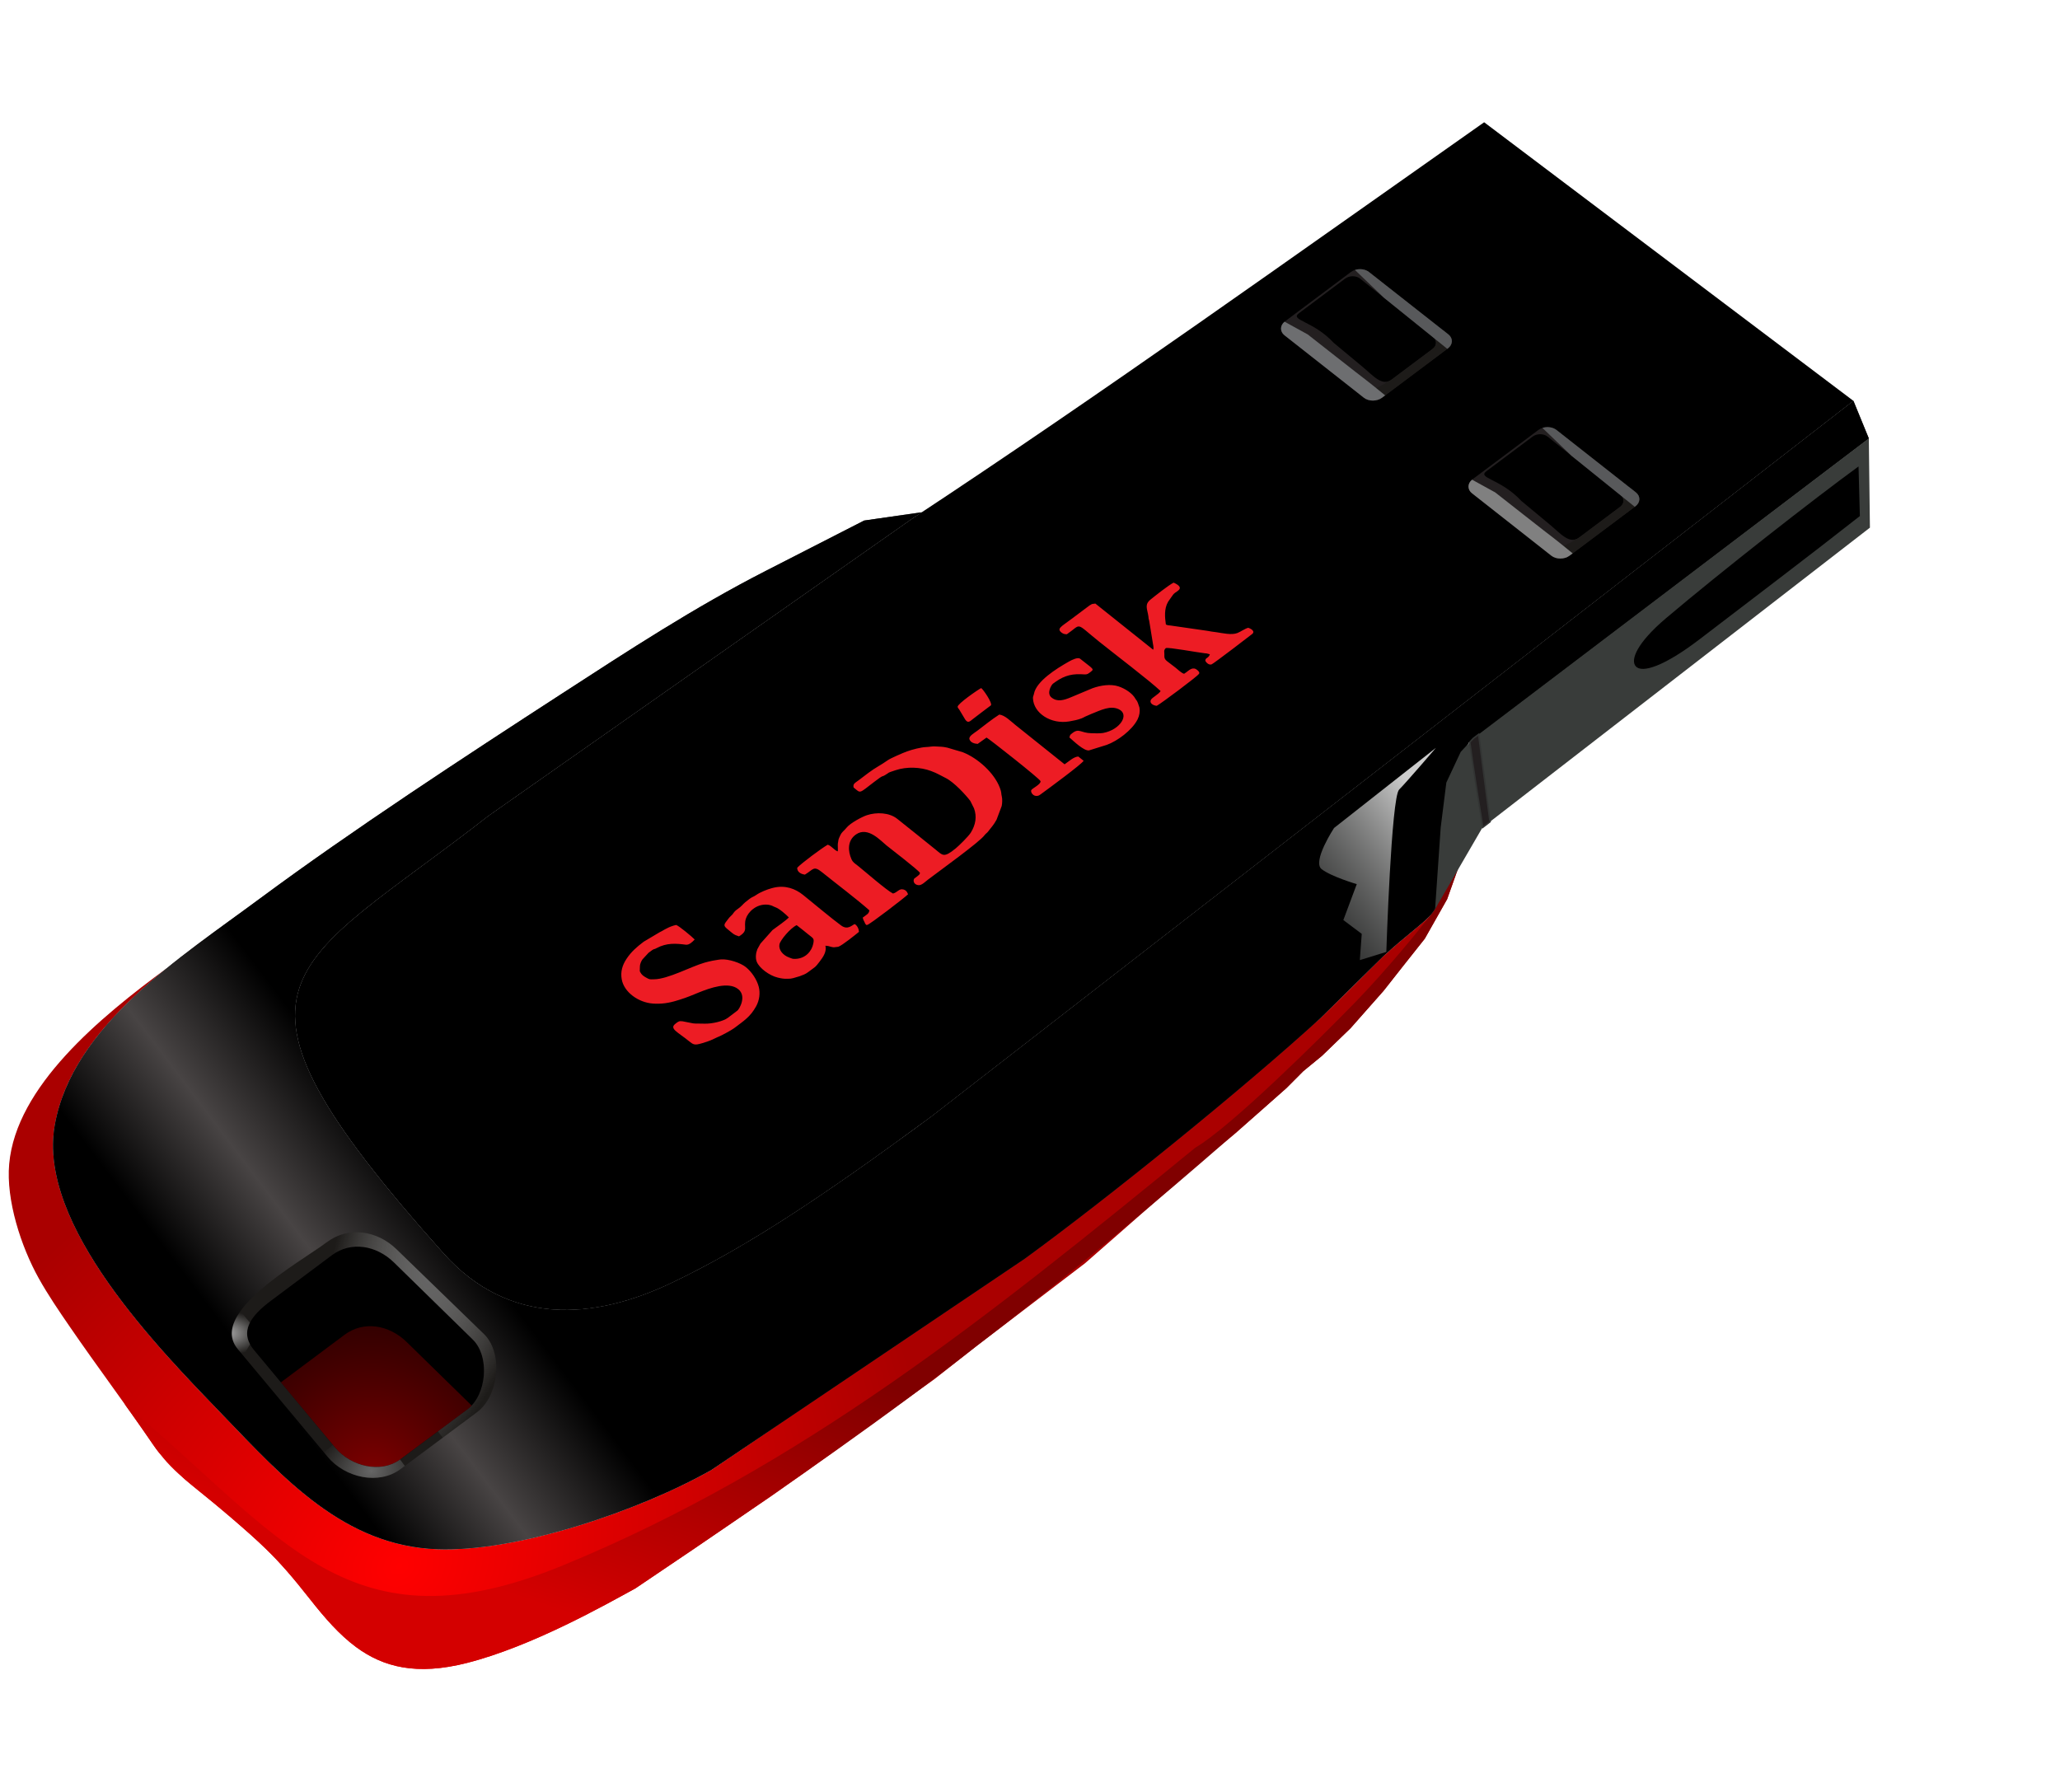 <?xml version="1.0" encoding="UTF-8" standalone="no"?>
<svg
   xmlns:dc="http://purl.org/dc/elements/1.1/"
   xmlns:cc="http://creativecommons.org/ns#"
   xmlns:rdf="http://www.w3.org/1999/02/22-rdf-syntax-ns#"
   xmlns:svg="http://www.w3.org/2000/svg"
   xmlns="http://www.w3.org/2000/svg"
   xmlns:xlink="http://www.w3.org/1999/xlink"
   xmlns:sodipodi="http://sodipodi.sourceforge.net/DTD/sodipodi-0.dtd"
   xmlns:inkscape="http://www.inkscape.org/namespaces/inkscape"
   version="1.1"
   width="77mm"
   height="67mm"
   id="svg4136"
   inkscape:version="0.92.5 (2060ec1f9f, 2020-04-08)"
   sodipodi:docname="pendrive_inkscape.svg">
  <sodipodi:namedview
     pagecolor="#ffffff"
     bordercolor="#666666"
     borderopacity="1"
     objecttolerance="10"
     gridtolerance="10"
     guidetolerance="10"
     inkscape:pageopacity="0"
     inkscape:pageshadow="2"
     inkscape:window-width="1248"
     inkscape:window-height="936"
     id="namedview4458"
     showgrid="false"
     inkscape:zoom="0.6322641"
     inkscape:cx="27.670754"
     inkscape:cy="436.84313"
     inkscape:window-x="0"
     inkscape:window-y="32"
     inkscape:window-maximized="1"
     inkscape:current-layer="svg4136"
     units="mm" />
  <defs
     id="defs4138">
    <linearGradient
       id="linearGradient4428">
      <stop
         style="stop-color:#ffffff;stop-opacity:1"
         offset="0%"
         stop-color="#6a6c6b"
         stop-opacity="1"
         id="stop4430" />
      <stop
         id="stop4438"
         stop-opacity="1"
         stop-color="#6a6c6b"
         offset="0.226"
         style="stop-color:#ffffff;stop-opacity:1" />
      <stop
         style="stop-color:#f2f2f2;stop-opacity:1"
         offset="0.651"
         stop-color="#6a6c6b"
         stop-opacity="1"
         id="stop4440" />
      <stop
         style="stop-color:#b3b3b3;stop-opacity:1"
         offset="83887360%"
         stop-color="#ffffff"
         stop-opacity="1"
         id="stop4436" />
    </linearGradient>
    <linearGradient
       id="linearGradient4416">
      <stop
         id="stop4418"
         stop-opacity="1"
         stop-color="#6a6c6b"
         offset="0%"
         style="stop-color:#000000;stop-opacity:1" />
      <stop
         id="stop4420"
         stop-opacity="1"
         stop-color="#ffffff"
         offset="0.065"
         style="stop-color:#484444;stop-opacity:1" />
      <stop
         id="stop4422"
         stop-opacity="1"
         stop-color="#d6d6d6"
         offset="0.137"
         style="stop-color:#000000;stop-opacity:1" />
      <stop
         id="stop4424"
         stop-opacity="1"
         stop-color="#ffffff"
         offset="83887360%"
         style="stop-color:#000000;stop-opacity:1" />
    </linearGradient>
    <linearGradient
       id="linearGradient4560">
      <stop
         id="stop4562"
         stop-opacity="1"
         stop-color="#000000"
         offset="3435993547%"
         style="stop-color:#000000;stop-opacity:1" />
      <stop
         style="stop-color:#000000;stop-opacity:1;"
         offset="0.085"
         stop-color="#000000"
         stop-opacity="1"
         id="stop4396" />
      <stop
         style="stop-color:#000000;stop-opacity:1;"
         offset="0.091"
         stop-color="#000000"
         stop-opacity="1"
         id="stop4580" />
      <stop
         style="stop-color:#000000;stop-opacity:1;"
         offset="0.091"
         stop-color="#000000"
         stop-opacity="1"
         id="stop4578" />
      <stop
         id="stop4412"
         stop-opacity="1"
         stop-color="#000000"
         offset="0.095"
         style="stop-color:#000000;stop-opacity:1;" />
      <stop
         id="stop4398"
         stop-opacity="1"
         stop-color="#000000"
         offset="0.107"
         style="stop-color:#000000;stop-opacity:1;" />
      <stop
         style="stop-color:#000000;stop-opacity:1;"
         offset="0.111"
         stop-color="#000000"
         stop-opacity="1"
         id="stop4410" />
      <stop
         id="stop4564"
         stop-opacity="1"
         stop-color="#000000"
         offset="12%" />
      <stop
         offset="0.131"
         stop-color="#000000"
         stop-opacity="1"
         id="stop4402"
         style="stop-color:#000000;stop-opacity:1;" />
      <stop
         style="stop-color:#000000;stop-opacity:1;"
         id="stop4408"
         stop-opacity="1"
         stop-color="#000000"
         offset="0.227" />
      <stop
         id="stop4566"
         stop-opacity="1"
         stop-color="#d6d6d6"
         offset="1581675980%" />
      <stop
         id="stop4568"
         stop-opacity="1"
         stop-color="#000000"
         offset="83886848%" />
      <stop
         id="stop4570"
         stop-opacity="1"
         stop-color="#ffffff"
         offset="3666561630%" />
      <stop
         id="stop4572"
         stop-opacity="1"
         stop-color="#000000"
         offset="5%" />
      <stop
         id="stop4574"
         stop-opacity="1"
         stop-color="#000000"
         offset="0%" />
      <stop
         id="stop4576"
         stop-opacity="1"
         stop-color="#ffffff"
         offset="553648128%"
         style="stop-color:#000000;stop-opacity:1" />
    </linearGradient>
    <linearGradient
       id="linearGradient4552"
       inkscape:collect="always">
      <stop
         id="stop4554"
         offset="0"
         style="stop-color:#ff0000;stop-opacity:1" />
      <stop
         id="stop4556"
         offset="1"
         style="stop-color:#aa0000;stop-opacity:1" />
    </linearGradient>
    <linearGradient
       inkscape:collect="always"
       id="linearGradient4540">
      <stop
         style="stop-color:#d40000;stop-opacity:1;"
         offset="0"
         id="stop4542" />
      <stop
         style="stop-color:#800000;stop-opacity:1"
         offset="1"
         id="stop4544" />
    </linearGradient>
    <linearGradient
       inkscape:collect="always"
       id="linearGradient4502">
      <stop
         style="stop-color:#cccccc;stop-opacity:1"
         offset="0"
         id="stop4504" />
      <stop
         style="stop-color:#393c3a;stop-opacity:0;"
         offset="1"
         id="stop4506" />
    </linearGradient>
    <linearGradient
       inkscape:collect="always"
       id="linearGradient4486">
      <stop
         style="stop-color:#800000;stop-opacity:1"
         offset="0"
         id="stop4488" />
      <stop
         style="stop-color:#550000;stop-opacity:0;"
         offset="1"
         id="stop4490" />
    </linearGradient>
    <linearGradient
       inkscape:collect="always"
       id="linearGradient4478">
      <stop
         style="stop-color:#666666;stop-opacity:1;"
         offset="0"
         id="stop4480" />
      <stop
         style="stop-color:#666666;stop-opacity:0;"
         offset="1"
         id="stop4482" />
    </linearGradient>
    <linearGradient
       inkscape:collect="always"
       id="linearGradient4470">
      <stop
         style="stop-color:#666666;stop-opacity:1"
         offset="0"
         id="stop4472" />
      <stop
         style="stop-color:#b3b3b3;stop-opacity:0;"
         offset="1"
         id="stop4474" />
    </linearGradient>
    <linearGradient
       inkscape:collect="always"
       id="linearGradient4462">
      <stop
         style="stop-color:#b3b3b3;stop-opacity:1;"
         offset="0"
         id="stop4464" />
      <stop
         style="stop-color:#b3b3b3;stop-opacity:0;"
         offset="1"
         id="stop4466" />
    </linearGradient>
    <linearGradient
       id="grad1">
      <stop
         offset="3435993547%"
         stop-color="#ffcb04"
         stop-opacity="1"
         id="stop4141" />
      <stop
         offset="12%"
         stop-color="#000000"
         stop-opacity="1"
         id="stop4143" />
      <stop
         offset="0%"
         stop-color="#d6d6d6"
         stop-opacity="1"
         id="stop4145" />
    </linearGradient>
    <linearGradient
       xlink:href="#linearGradient4416"
       id="grad2"
       x1="147.864"
       y1="467.326"
       x2="318.972"
       y2="459.578"
       gradientTransform="scale(1.225,0.816)"
       gradientUnits="userSpaceOnUse" />
    <radialGradient
       inkscape:collect="always"
       xlink:href="#linearGradient4462"
       id="radialGradient4468"
       cx="166.967"
       cy="440.017"
       fx="166.967"
       fy="440.017"
       r="1.289"
       gradientTransform="matrix(4.485,0.145,-0.079,2.452,-548.381,-911.468)"
       gradientUnits="userSpaceOnUse" />
    <radialGradient
       inkscape:collect="always"
       xlink:href="#linearGradient4470"
       id="radialGradient4476"
       cx="187.226"
       cy="425.511"
       fx="187.226"
       fy="425.511"
       r="13.468"
       gradientTransform="matrix(-0.817,2.63,-1.029,-0.32,787.608,-178.08)"
       gradientUnits="userSpaceOnUse" />
    <radialGradient
       inkscape:collect="always"
       xlink:href="#linearGradient4478"
       id="radialGradient4484"
       cx="185.212"
       cy="466.752"
       fx="185.212"
       fy="466.752"
       r="5.712"
       gradientTransform="matrix(-0.172,-1.102,1.391,-0.217,-430.856,516.562)"
       gradientUnits="userSpaceOnUse" />
    <radialGradient
       inkscape:collect="always"
       xlink:href="#linearGradient4486"
       id="radialGradient4492"
       cx="187.688"
       cy="454.478"
       fx="187.688"
       fy="454.478"
       r="13.475"
       gradientTransform="matrix(2.901,-0.976,0.998,2.967,-811.182,-952.863)"
       gradientUnits="userSpaceOnUse" />
    <linearGradient
       inkscape:collect="always"
       xlink:href="#linearGradient4502"
       id="linearGradient4508"
       x1="337.831"
       y1="368.407"
       x2="308"
       y2="391.525"
       gradientUnits="userSpaceOnUse"
       gradientTransform="translate(0.176,-248.238)" />
    <filter
       inkscape:label="Film Grain"
       inkscape:menu="Image Effects"
       inkscape:menu-tooltip="Adds a small scale graininess"
       style="color-interpolation-filters:sRGB"
       id="filter4516">
      <feTurbulence
         type="fractalNoise"
         numOctaves="3"
         baseFrequency="1"
         seed="0"
         result="result0"
         id="feTurbulence4518" />
      <feColorMatrix
         result="result4"
         values="0"
         type="saturate"
         id="feColorMatrix4520" />
      <feComposite
         in="SourceGraphic"
         in2="result4"
         operator="arithmetic"
         k1="1.25"
         k2="0.5"
         k3="0.5"
         result="result2"
         id="feComposite4522"
         k4="0" />
      <feBlend
         result="result5"
         mode="normal"
         in="result2"
         in2="SourceGraphic"
         id="feBlend4524" />
      <feComposite
         in="result5"
         in2="SourceGraphic"
         operator="in"
         result="result3"
         id="feComposite4526" />
    </filter>
    <linearGradient
       inkscape:collect="always"
       xlink:href="#linearGradient4540"
       id="linearGradient4546"
       x1="191.265"
       y1="471.878"
       x2="205.632"
       y2="429.226"
       gradientUnits="userSpaceOnUse"
       gradientTransform="translate(0.176,-248.238)" />
    <radialGradient
       inkscape:collect="always"
       xlink:href="#linearGradient4552"
       id="radialGradient4550"
       cx="191.79"
       cy="506.87"
       fx="191.79"
       fy="506.87"
       r="102.465"
       gradientTransform="matrix(0.626,-0.441,0.37,0.526,-117.14,42.586)"
       gradientUnits="userSpaceOnUse" />
    <linearGradient
       inkscape:collect="always"
       xlink:href="#linearGradient4416"
       id="linearGradient4414"
       x1="171.045"
       y1="446.398"
       x2="372.213"
       y2="294.3"
       gradientUnits="userSpaceOnUse"
       gradientTransform="translate(0.176,-248.238)" />
  </defs>
  <defs
     id="defs4150">
    <linearGradient
       id="grad3">
      <stop
         offset="3435993547%"
         stop-color="#ed1c24"
         stop-opacity="1"
         id="stop4153" />
      <stop
         offset="12%"
         stop-color="#000000"
         stop-opacity="1"
         id="stop4155" />
      <stop
         offset="0%"
         stop-color="#d6d6d6"
         stop-opacity="1"
         id="stop4157" />
      <stop
         offset="83886848%"
         stop-color="#ffffff"
         stop-opacity="1"
         id="stop4159" />
    </linearGradient>
    <linearGradient
       xlink:href="#grad3"
       id="grad4"
       x1="100.619"
       y1="502.059"
       x2="100.619"
       y2="654.636"
       gradientTransform="scale(1.343,0.745)"
       gradientUnits="userSpaceOnUse" />
  </defs>
  <defs
     id="defs4166">
    <linearGradient
       id="grad5">
      <stop
         offset="0%"
         stop-color="#e7474f"
         stop-opacity="1"
         id="stop4169" />
      <stop
         offset="12%"
         stop-color="#ffffff"
         stop-opacity="1"
         id="stop4171" />
      <stop
         offset="0%"
         stop-color="#d6d6d6"
         stop-opacity="1"
         id="stop4173" />
      <stop
         offset="83887360%"
         stop-color="#ffffff"
         stop-opacity="1"
         id="stop4175" />
      <stop
         offset="0%"
         stop-color="#ffffff"
         stop-opacity="1"
         id="stop4177" />
    </linearGradient>
    <linearGradient
       xlink:href="#grad5"
       id="grad6"
       x1="0"
       y1="0"
       x2="0"
       y2="1"
       gradientTransform="rotate(165,0.5,0.5)"
       gradientUnits="objectBoundingBox" />
  </defs>
  <defs
     id="defs4298">
    <linearGradient
       id="grad7">
      <stop
         offset="3435993547%"
         stop-color="#ed1c24"
         stop-opacity="1"
         id="stop4301" />
      <stop
         offset="12%"
         stop-color="#000000"
         stop-opacity="1"
         id="stop4303" />
      <stop
         offset="0%"
         stop-color="#d6d6d6"
         stop-opacity="1"
         id="stop4305" />
    </linearGradient>
    <linearGradient
       xlink:href="#grad7"
       id="grad8"
       x1="0"
       y1="0"
       x2="0"
       y2="1"
       gradientUnits="objectBoundingBox" />
  </defs>
  <defs
     id="defs4314">
    <linearGradient
       id="grad9">
      <stop
         offset="3435993547%"
         stop-color="#000000"
         stop-opacity="1"
         id="stop4317" />
      <stop
         offset="12%"
         stop-color="#000000"
         stop-opacity="1"
         id="stop4319" />
      <stop
         offset="1581675980%"
         stop-color="#d6d6d6"
         stop-opacity="1"
         id="stop4321" />
      <stop
         offset="83886848%"
         stop-color="#000000"
         stop-opacity="1"
         id="stop4323" />
      <stop
         offset="3666561630%"
         stop-color="#ffffff"
         stop-opacity="1"
         id="stop4325" />
      <stop
         offset="5%"
         stop-color="#000000"
         stop-opacity="1"
         id="stop4327" />
      <stop
         offset="0%"
         stop-color="#000000"
         stop-opacity="1"
         id="stop4329" />
      <stop
         offset="553648128%"
         stop-color="#ffffff"
         stop-opacity="1"
         id="stop4331" />
    </linearGradient>
    <linearGradient
       xlink:href="#grad9"
       id="grad10"
       x1="112.466"
       y1="387.547"
       x2="112.466"
       y2="591.571"
       gradientTransform="scale(1.257,0.795)"
       gradientUnits="userSpaceOnUse" />
  </defs>
  <defs
     id="defs4336">
    <linearGradient
       id="grad11">
      <stop
         offset="0%"
         stop-color="#6a6c6b"
         stop-opacity="1"
         id="stop4339" />
      <stop
         offset="12%"
         stop-color="#ffffff"
         stop-opacity="1"
         id="stop4341" />
      <stop
         offset="0%"
         stop-color="#d6d6d6"
         stop-opacity="1"
         id="stop4343" />
      <stop
         offset="83887360%"
         stop-color="#ffffff"
         stop-opacity="1"
         id="stop4345" />
    </linearGradient>
    <linearGradient
       xlink:href="#grad11"
       id="grad12"
       x1="431.863"
       y1="264.942"
       x2="431.863"
       y2="287.181"
       gradientTransform="scale(0.742,1.348)"
       gradientUnits="userSpaceOnUse" />
  </defs>
  <defs
     id="defs4362">
    <linearGradient
       id="grad13">
      <stop
         offset="0%"
         stop-color="#b52025"
         stop-opacity="1"
         id="stop4365" />
      <stop
         offset="12%"
         stop-color="#ffffff"
         stop-opacity="1"
         id="stop4367" />
      <stop
         offset="0%"
         stop-color="#d6d6d6"
         stop-opacity="1"
         id="stop4369" />
    </linearGradient>
    <linearGradient
       xlink:href="#grad13"
       id="grad14"
       x1="0"
       y1="0"
       x2="0"
       y2="1"
       gradientTransform="rotate(-149,0.5,0.5)"
       gradientUnits="objectBoundingBox" />
  </defs>
  <defs
     id="defs4374">
    <linearGradient
       id="grad15">
      <stop
         offset="0%"
         stop-color="#010203"
         stop-opacity="0"
         id="stop4377" />
      <stop
         offset="12%"
         stop-color="#ffffff"
         stop-opacity="0"
         id="stop4379" />
      <stop
         offset="0%"
         stop-color="#d6d6d6"
         stop-opacity="0"
         id="stop4381" />
    </linearGradient>
    <linearGradient
       xlink:href="#grad15"
       id="grad16"
       x1="232.879"
       y1="340.154"
       x2="232.879"
       y2="345.499"
       gradientTransform="matrix(0.792,0,0,1.263,0.176,-248.238)"
       gradientUnits="userSpaceOnUse" />
  </defs>
  <defs
     id="defs4386">
    <linearGradient
       id="grad17">
      <stop
         offset="0%"
         stop-color="#ffffff"
         stop-opacity="1"
         id="stop4389" />
      <stop
         offset="12%"
         stop-color="#ffffff"
         stop-opacity="1"
         id="stop4391" />
      <stop
         offset="0%"
         stop-color="#d6d6d6"
         stop-opacity="1"
         id="stop4393" />
    </linearGradient>
    <linearGradient
       xlink:href="#grad17"
       id="grad18"
       x1="0"
       y1="0"
       x2="0"
       y2="1"
       gradientTransform="rotate(-6,0.5,0.5)"
       gradientUnits="objectBoundingBox" />
  </defs>
  <defs
     id="defs4398">
    <linearGradient
       id="grad19">
      <stop
         offset="0%"
         stop-color="#ffffff"
         stop-opacity="1"
         id="stop4401"
         style="stop-color:#4d4d4d;stop-opacity:1" />
      <stop
         offset="12%"
         stop-color="#ffffff"
         stop-opacity="1"
         id="stop4403" />
      <stop
         offset="0%"
         stop-color="#d6d6d6"
         stop-opacity="1"
         id="stop4405" />
      <stop
         offset="83887360%"
         stop-color="#ffffff"
         stop-opacity="1"
         id="stop4407" />
      <stop
         offset="0%"
         stop-color="#ffffff"
         stop-opacity="1"
         id="stop4409"
         style="stop-color:#b3b3b3;stop-opacity:1" />
    </linearGradient>
    <linearGradient
       xlink:href="#grad19"
       id="grad20"
       x1="257.558"
       y1="279.97"
       x2="298.44"
       y2="286.398"
       gradientTransform="scale(0.638,1.566)"
       gradientUnits="userSpaceOnUse" />
  </defs>
  <defs
     id="defs4414">
    <linearGradient
       id="grad21">
      <stop
         offset="3435993547%"
         stop-color="#ffffff"
         stop-opacity="1"
         id="stop4417" />
      <stop
         offset="12%"
         stop-color="#000000"
         stop-opacity="1"
         id="stop4419" />
      <stop
         offset="0%"
         stop-color="#d6d6d6"
         stop-opacity="1"
         id="stop4421" />
      <stop
         offset="83887360%"
         stop-color="#ffffff"
         stop-opacity="1"
         id="stop4423" />
      <stop
         offset="0%"
         stop-color="#ffffff"
         stop-opacity="1"
         id="stop4425" />
      <stop
         offset="5%"
         stop-color="#ffffff"
         stop-opacity="1"
         id="stop4427" />
    </linearGradient>
    <linearGradient
       xlink:href="#grad21"
       id="grad22"
       x1="0"
       y1="0"
       x2="0"
       y2="1"
       gradientTransform="rotate(139,0.5,0.5)"
       gradientUnits="objectBoundingBox" />
  </defs>
  <g
     id="g887"
     transform="translate(-134.088,-3.349)">
    <path
       inkscape:connector-curvature="0"
       id="path4162"
       style="fill:url(#radialGradient4550);fill-opacity:1"
       d="m 337.749,128.383 2.5,-2.821 -1.718,4.83 -3.161,5.587 -3.009,3.792 -2.782,3.536 -4.702,5.327 -4.026,3.89 -2.641,2.169 -2.386,2.396 -7.189,6.37 -5.229,4.298 -11.043,9.71 -5.002,4.377 -15.333,11.7 -5.898,4.636 -17.939,12.918 -5.032,3.56 -11.134,7.595 -8.17,5.517 c -4.267,2.328 -14.608,8.203 -23.82,10.541 -7.082,1.797 -11.772,0.604 -15.636,-2.245 -2.371,-1.748 -4.432,-4.119 -6.544,-6.804 -2.437,-3.098 -4.128,-5.047 -6.163,-7.031 -1.381,-1.346 -2.92,-2.708 -4.957,-4.457 -6.182,-5.305 -8.224,-6.221 -11.158,-10.525 -3.446,-5.055 -7.807,-10.882 -11.608,-16.416 -1.588,-2.312 -3.119,-4.555 -4.429,-6.91 -2.476,-4.45 -4.616,-11.011 -4.155,-16.117 0.989,-10.954 12.786,-20.696 22.356,-27.728 -7.571,6.147 -14.3,13.281 -15.904,22.217 -2.535,14.141 14.797,31.7 23.773,41.017 8.609,8.936 17.089,18.425 30.22,18.924 11.354,0.432 28.659,-5.469 38.78,-11.216 30.208,-20.362 57.907,-40.636 86.055,-63.847 l 8.851,-8.722 c 3.288,-3.029 5.968,-4.852 6.907,-6.096 0.712,-0.942 1.031,-1.525 1.327,-3.97 z" />
    <path
       inkscape:connector-curvature="0"
       id="path4180"
       style="fill:url(#linearGradient4546);fill-opacity:1"
       d="m 337.749,128.383 2.5,-2.821 -1.718,4.83 -3.161,5.587 -3.009,3.792 -2.782,3.536 -4.702,5.327 -4.026,3.89 -2.641,2.169 -2.386,2.396 c -5.173,4.584 -10.412,9.158 -15.709,13.675 -9.196,7.843 -18.57,15.517 -28.087,22.779 -12.861,10.11 -26.48,19.484 -40.003,28.708 l -8.17,5.517 c -4.267,2.328 -14.608,8.203 -23.82,10.541 -7.082,1.797 -11.772,0.604 -15.636,-2.245 -2.371,-1.748 -4.432,-4.119 -6.544,-6.804 -2.437,-3.098 -4.128,-5.047 -6.163,-7.031 -1.381,-1.346 -2.92,-2.708 -4.957,-4.457 l -0.137,-0.118 -0.136,-0.116 -0.014,-0.011 -0.121,-0.103 -0.133,-0.113 -0.027,-0.023 -0.105,-0.089 -0.131,-0.111 -0.039,-0.033 -0.09,-0.076 -0.128,-0.108 -0.051,-0.043 -0.075,-0.064 -0.126,-0.105 -0.063,-0.053 -0.061,-0.052 -0.123,-0.103 -0.074,-0.062 -0.048,-0.04 -0.121,-0.101 -0.084,-0.07 -0.035,-0.029 -0.118,-0.098 -0.094,-0.078 -0.023,-0.019 -0.116,-0.096 -0.104,-0.086 -0.011,-0.009 -0.113,-0.093 -0.113,-0.093 -8e-4,-7e-4 -0.111,-0.091 -0.11,-0.09 -0.012,-0.01 -0.097,-0.08 -0.108,-0.088 -0.023,-0.018 -0.084,-0.069 -0.106,-0.086 -0.033,-0.027 -0.072,-0.059 -0.104,-0.085 -0.043,-0.035 -0.06,-0.049 -0.102,-0.083 -0.052,-0.042 -0.049,-0.04 -0.1,-0.081 -0.061,-0.049 -0.038,-0.031 -0.098,-0.08 -0.069,-0.056 -0.028,-0.022 -0.096,-0.078 -0.078,-0.063 -0.017,-0.014 -0.094,-0.076 -0.086,-0.07 -0.008,-0.006 -0.092,-0.075 -0.022,-0.018 -0.161,-0.131 -0.09,-0.073 -0.011,-0.009 -0.078,-0.064 -0.088,-0.072 -0.02,-0.016 -0.068,-0.056 -0.087,-0.071 -0.028,-0.023 -0.058,-0.048 -0.085,-0.07 -0.036,-0.029 -0.049,-0.04 -0.084,-0.069 -0.043,-0.036 -0.04,-0.033 -0.082,-0.068 -0.051,-0.042 -0.03,-0.025 -0.081,-0.067 -0.058,-0.049 -0.022,-0.018 -0.079,-0.066 -0.065,-0.054 -0.013,-0.012 -0.078,-0.066 -0.072,-0.06 -0.006,-0.005 -0.077,-0.065 -0.076,-0.065 -0.002,-0.002 -0.074,-0.063 -1e-4,-2e-4 -3.705,-3.847 -0.014,-0.018 -0.014,-0.018 -0.014,-0.018 -0.014,-0.018 -0.014,-0.018 -0.014,-0.018 -0.008,-0.01 -0.006,-0.008 -0.014,-0.018 -0.014,-0.018 -0.014,-0.018 -0.014,-0.018 -0.014,-0.018 -0.014,-0.019 -0.014,-0.018 -0.014,-0.019 -0.028,-0.037 -0.014,-0.019 -0.014,-0.019 -0.014,-0.019 -0.014,-0.019 -0.014,-0.019 -0.014,-0.019 -0.014,-0.019 -0.056,-0.077 -0.014,-0.019 -0.014,-0.019 -0.014,-0.019 -0.014,-0.019 -0.014,-0.019 -0.014,-0.019 -0.014,-0.02 -0.004,-0.005 -0.01,-0.014 -0.014,-0.02 -0.014,-0.02 -0.014,-0.02 -0.014,-0.02 -0.014,-0.02 -0.014,-0.02 -0.014,-0.02 -0.014,-0.02 -0.012,-0.017 -0.002,-0.003 -0.014,-0.02 -0.014,-0.02 -0.014,-0.02 -0.014,-0.02 -0.014,-0.02 -0.014,-0.02 -0.014,-0.02 -0.014,-0.02 -0.014,-0.021 -0.006,-0.009 -0.008,-0.012 -0.014,-0.021 -0.015,-0.021 -0.028,-0.041 -0.014,-0.021 -0.029,-0.042 -0.014,-0.021 -0.015,-0.021 -0.057,-0.083 -0.057,-0.083 -0.049,-0.071 -0.008,-0.012 -0.057,-0.084 -0.057,-0.084 -0.041,-0.059 -0.017,-0.025 -0.058,-0.084 -0.058,-0.084 -0.033,-0.047 -0.025,-0.037 -0.058,-0.084 -0.058,-0.084 -0.024,-0.035 -0.034,-0.05 -0.059,-0.085 -0.059,-0.085 -0.016,-0.023 -0.043,-0.062 -0.059,-0.085 -0.059,-0.085 -0.007,-0.01 -0.052,-0.075 -0.059,-0.085 -0.058,-0.084 -0.001,-0.002 -0.06,-0.086 -0.06,-0.086 -0.05,-0.071 -0.01,-0.015 -0.06,-0.086 -0.06,-0.086 -0.041,-0.059 -0.019,-0.027 -0.06,-0.086 -0.061,-0.086 -0.032,-0.047 -0.028,-0.04 -0.061,-0.087 -0.061,-0.087 -0.024,-0.034 -0.037,-0.053 -0.061,-0.087 -0.061,-0.087 -0.015,-0.021 -0.046,-0.066 -0.061,-0.087 -0.062,-0.087 -0.006,-0.009 -0.056,-0.079 -0.062,-0.088 -0.059,-0.083 -0.003,-0.004 -0.062,-0.088 -0.062,-0.088 -0.05,-0.071 -0.012,-0.017 -0.062,-0.088 -0.063,-0.088 -0.041,-0.058 -0.021,-0.03 -0.063,-0.088 -0.063,-0.089 -0.032,-0.045 -0.031,-0.043 -0.063,-0.088 -0.063,-0.089 -0.023,-0.032 -0.04,-0.056 -0.063,-0.089 -0.063,-0.089 -0.014,-0.019 -0.05,-0.07 -0.063,-0.089 -0.064,-0.089 -0.005,-0.006 -0.059,-0.083 -0.064,-0.089 -0.059,-0.083 -0.005,-0.007 -0.064,-0.089 -0.064,-0.09 -0.05,-0.07 -0.014,-0.02 -0.064,-0.09 c 22.418,18.713 31.63,35.343 62.069,22.785 33.446,-13.799 59.703,-34.832 89.21,-58.965 4.997,-2.901 17.852,-15.659 22.624,-20.573 4.434,-4.566 9.161,-10.366 10.84,-12.588 0.712,-0.942 1.031,-1.525 1.327,-3.97 z" />
    <path
       inkscape:connector-curvature="0"
       id="path4182"
       style="fill:#404041;fill-rule:evenodd"
       d="m 141.835,162.294 c 2.523,-14.06 17.733,-23.659 28.952,-31.973 12.961,-9.607 28.982,-20.079 42.613,-28.922 9.579,-6.214 18.729,-12.2 28.867,-17.389 4.633,-2.371 9.267,-4.743 13.901,-7.114 l 8.144,-1.169 -1.447,0.955 -59.786,41.938 c -28.029,21.905 -41.219,22.791 -6.342,61.813 9.235,10.332 21.227,9.447 32.31,4.142 4.893,-2.342 9.782,-5.101 15.13,-8.498 l 0.003,-0.001 0.009,-0.007 c 6.281,-3.99 13.195,-8.861 21.492,-14.973 l 130.25,-101.108 2.18,5.322 -56.514,42.953 c -1.383,2.168 -1.625,4.731 -3.007,6.899 -0.16,3.93 0.772,7.452 -0.638,11.209 -0.375,4.206 -0.656,4.822 -1.532,5.981 -0.94,1.244 -3.619,3.067 -6.907,6.096 l -8.851,8.722 c -10.99,10.053 -30.038,25.447 -41.785,34.007 l -44.27,29.84 c -10.121,5.748 -27.426,11.649 -38.78,11.216 -13.132,-0.499 -21.611,-9.988 -30.22,-18.924 -8.976,-9.317 -26.308,-26.876 -23.773,-41.017 z" />
    <path
       inkscape:connector-curvature="0"
       id="path4310"
       style="fill:#ffffff;fill-opacity:0;fill-rule:evenodd"
       d="m 279.875,251.01 -0.174,1.588 c -0.227,-0.104 -0.408,-0.172 -0.537,-0.203 -0.131,-0.031 -0.32,-0.045 -0.567,-0.045 h -2.172 c -0.367,0 -0.605,0.035 -0.717,0.106 -0.113,0.07 -0.205,0.242 -0.277,0.514 l -0.8,3.114 h -3.15 l 0.877,-3.392 c 0.172,-0.658 0.504,-1.117 0.994,-1.381 0.246,-0.133 0.471,-0.215 0.678,-0.248 0.209,-0.031 0.611,-0.049 1.204,-0.053 z m 140.437,5.074 h -3.235 c 0.077,-0.102 0.154,-0.203 0.232,-0.303 0.795,-1.012 1.848,-2.155 3.161,-3.432 h -3.452 c -0.531,0.004 -1.057,0.08 -1.577,0.229 l 0.629,-1.569 h 7.791 l 0.018,1.174 c -0.416,0.39 -0.945,0.926 -1.588,1.612 -0.641,0.684 -1.141,1.244 -1.498,1.678 -0.167,0.205 -0.328,0.408 -0.482,0.61 z m -8.983,0 h -4.223 l 0.616,-0.524 -1.11,-2.382 c -0.416,-0.924 -0.828,-1.645 -1.235,-2.168 h 4.021 c -0.035,0.129 -0.053,0.236 -0.053,0.326 0,0.172 0.022,0.338 0.07,0.496 0.045,0.158 0.139,0.392 0.285,0.701 l 0.436,0.975 2.184,-1.854 c 0.225,-0.193 0.387,-0.408 0.488,-0.643 h 2.411 l -0.209,0.143 c -0.344,0.236 -0.641,0.465 -0.889,0.684 l -3.45,2.923 z m -10.837,0 h -2.954 l 1.03,-3.993 c 0.051,-0.197 0.078,-0.414 0.078,-0.649 0,-0.131 -0.025,-0.277 -0.076,-0.432 h 3.229 z m -3.97,0 h -7.881 l 0.397,-1.532 c 0.227,-0.916 0.867,-1.371 1.916,-1.366 h 3.763 c 0.435,0 0.768,0.029 1,0.084 0.234,0.055 0.428,0.156 0.588,0.299 0.332,0.293 0.498,0.668 0.498,1.123 0,0.201 -0.027,0.399 -0.078,0.596 z m -10.995,0 h -2.95 l 0.47,-1.813 c 0.051,-0.209 0.078,-0.424 0.078,-0.647 0,-0.133 -0.029,-0.279 -0.084,-0.438 h 2.761 c -0.008,0.143 -0.016,0.32 -0.024,0.526 -0.004,0.147 -0.019,0.314 -0.041,0.496 0.207,-0.398 0.428,-0.668 0.662,-0.809 0.236,-0.141 0.574,-0.213 1.018,-0.213 h 1.67 l -0.512,1.971 c -0.215,-0.194 -0.551,-0.299 -1.008,-0.311 h -1.033 c -0.26,0 -0.448,0.039 -0.568,0.115 -0.117,0.076 -0.203,0.211 -0.254,0.408 z m -4.031,0 h -2.948 l 0.232,-0.891 c 0.047,-0.184 0.072,-0.326 0.072,-0.426 0,-0.147 -0.049,-0.254 -0.145,-0.317 -0.096,-0.064 -0.254,-0.096 -0.473,-0.096 h -0.744 c -0.281,0 -0.473,0.035 -0.58,0.103 -0.105,0.068 -0.189,0.211 -0.248,0.432 l -0.306,1.196 h -2.954 l 0.394,-1.53 c 0.135,-0.516 0.385,-0.873 0.75,-1.071 0.364,-0.199 0.95,-0.297 1.756,-0.297 h 3.655 c 0.281,0 0.489,0.014 0.629,0.041 0.137,0.029 0.283,0.086 0.434,0.174 0.234,0.133 0.416,0.32 0.547,0.559 0.133,0.239 0.199,0.504 0.199,0.791 0,0.201 -0.035,0.43 -0.103,0.691 z m -12.983,0 h -3.15 l 0.877,-3.392 c 0.172,-0.658 0.504,-1.117 0.994,-1.381 0.246,-0.133 0.471,-0.215 0.678,-0.248 0.209,-0.031 0.611,-0.049 1.204,-0.053 h 4.64 l -0.174,1.588 c -0.227,-0.104 -0.408,-0.172 -0.537,-0.203 -0.131,-0.031 -0.32,-0.045 -0.567,-0.045 h -2.172 c -0.367,0 -0.605,0.035 -0.717,0.106 -0.113,0.07 -0.205,0.242 -0.277,0.514 z m -7.385,0 h -2.951 l 0.239,-0.919 c 0.043,-0.17 0.066,-0.295 0.066,-0.379 0,-0.289 -0.205,-0.432 -0.617,-0.432 h -0.59 c -0.254,0 -0.432,0.045 -0.535,0.135 -0.102,0.09 -0.191,0.279 -0.266,0.568 l -0.264,1.028 h -2.954 l 1.03,-3.993 c 0.051,-0.201 0.078,-0.418 0.078,-0.649 0,-0.131 -0.025,-0.277 -0.076,-0.432 h 3.229 l -0.65,2.516 c 0.146,-0.139 0.283,-0.231 0.418,-0.274 0.133,-0.043 0.332,-0.066 0.596,-0.066 h 1.561 c 0.385,0 0.676,0.027 0.875,0.082 0.199,0.053 0.379,0.154 0.543,0.301 0.168,0.154 0.301,0.334 0.399,0.547 0.098,0.211 0.147,0.42 0.147,0.623 0,0.172 -0.035,0.399 -0.107,0.678 z m -11.062,0 h -2.95 l 0.45,-1.731 h -1.244 l 0.301,-1.168 h 1.242 l 0.295,-1.149 3.002,-0.18 -0.348,1.33 h 2.389 l -0.307,1.168 h -2.383 z m -4.699,0 h -2.948 l 0.47,-1.813 c 0.051,-0.209 0.078,-0.424 0.078,-0.647 0,-0.133 -0.029,-0.279 -0.084,-0.438 h 3.235 z m -4.544,0 h -1.35 l 0.931,-1.471 c 0.23,-0.361 0.381,-0.633 0.459,-0.82 0.08,-0.186 0.123,-0.389 0.129,-0.608 h 1.868 c -0.158,0.131 -0.274,0.248 -0.354,0.344 -0.08,0.098 -0.203,0.274 -0.367,0.526 z m -1.702,0 h -2.898 l 0.208,-1.473 -0.964,1.473 h -1.379 l 1.885,-2.898 h 3.559 z m -5.398,0 h -2.893 l 0.24,-1.651 c 0.041,-0.291 0.061,-0.498 0.061,-0.619 0,-0.227 -0.031,-0.436 -0.09,-0.629 h 3.306 c -0.164,0.252 -0.295,0.67 -0.395,1.258 z m -7.286,0 h -2.947 l 0.223,-0.866 c 0.051,-0.197 0.078,-0.36 0.078,-0.491 0,-0.248 -0.184,-0.373 -0.551,-0.373 h -0.697 c -0.244,0 -0.41,0.043 -0.496,0.131 -0.086,0.088 -0.174,0.309 -0.262,0.662 l -0.244,0.938 h -2.953 l 0.378,-1.46 c 0.152,-0.553 0.391,-0.93 0.715,-1.135 0.256,-0.182 0.67,-0.283 1.242,-0.303 h 2.161 c 0.289,0 0.504,0.041 0.647,0.125 0.146,0.084 0.263,0.237 0.355,0.461 l 0.438,-1.678 c 0.051,-0.205 0.078,-0.422 0.078,-0.651 0,-0.127 -0.029,-0.272 -0.084,-0.432 h 3.235 z m -8.667,0 h -7.881 l 0.397,-1.532 c 0.227,-0.916 0.867,-1.371 1.916,-1.366 h 3.763 c 0.434,0 0.768,0.029 1,0.084 0.234,0.055 0.428,0.156 0.588,0.299 0.332,0.293 0.498,0.668 0.498,1.123 0,0.201 -0.027,0.399 -0.078,0.596 z m -10.78,0 h -2.95 l 0.45,-1.731 h -1.244 l 0.301,-1.168 h 1.242 l 0.295,-1.149 3.002,-0.18 -0.348,1.33 h 2.389 l -0.307,1.168 h -2.383 z m -4.602,0 h -7.832 c 0.122,-0.269 0.273,-0.469 0.457,-0.6 0.283,-0.205 0.727,-0.307 1.332,-0.307 h 2.815 c 0.221,0 0.365,-0.027 0.424,-0.078 0.113,-0.092 0.17,-0.232 0.17,-0.418 0,-0.127 -0.047,-0.213 -0.139,-0.258 -0.092,-0.047 -0.262,-0.07 -0.508,-0.07 h -2.93 c -0.572,-0.004 -0.998,0.074 -1.278,0.234 l 0.647,-1.401 h 5.505 c 0.258,0 0.465,0.024 0.617,0.072 0.152,0.049 0.301,0.135 0.449,0.258 0.168,0.143 0.301,0.324 0.402,0.541 0.1,0.215 0.149,0.428 0.149,0.641 0,0.215 -0.045,0.492 -0.133,0.828 z m -8.656,0 h -7.881 l 0.397,-1.532 c 0.227,-0.916 0.867,-1.371 1.916,-1.366 h 3.763 c 0.434,0 0.768,0.029 1,0.084 0.234,0.055 0.428,0.156 0.588,0.299 0.332,0.293 0.498,0.668 0.498,1.123 0,0.201 -0.027,0.399 -0.078,0.596 z m -10.995,0 h -2.95 l 0.47,-1.813 c 0.051,-0.209 0.078,-0.424 0.078,-0.647 0,-0.133 -0.029,-0.279 -0.084,-0.438 h 2.761 c -0.008,0.143 -0.016,0.32 -0.024,0.526 -0.004,0.147 -0.019,0.314 -0.041,0.496 0.207,-0.398 0.428,-0.668 0.662,-0.809 0.236,-0.141 0.574,-0.213 1.018,-0.213 h 1.67 l -0.512,1.971 c -0.215,-0.194 -0.551,-0.299 -1.008,-0.311 h -1.033 c -0.26,0 -0.449,0.039 -0.568,0.115 -0.117,0.076 -0.203,0.211 -0.254,0.408 z m 6.17,-0.465 h 2 l 0.174,-0.689 c 0.029,-0.106 0.043,-0.199 0.043,-0.27 0,-0.205 -0.143,-0.307 -0.428,-0.307 h -0.93 c -0.228,0 -0.383,0.035 -0.465,0.107 -0.082,0.07 -0.156,0.227 -0.219,0.471 z m 24.038,0 h 2 l 0.174,-0.689 c 0.029,-0.106 0.043,-0.199 0.043,-0.27 0,-0.205 -0.143,-0.307 -0.428,-0.307 h -0.93 c -0.228,0 -0.383,0.035 -0.465,0.107 -0.082,0.07 -0.156,0.227 -0.219,0.471 z m 33.732,-4.61 -0.408,1.598 h -2.954 l 0.414,-1.598 z m 45.02,4.61 h 2 l 0.174,-0.689 c 0.029,-0.106 0.043,-0.199 0.043,-0.27 0,-0.205 -0.143,-0.307 -0.428,-0.307 h -0.93 c -0.228,0 -0.383,0.035 -0.465,0.107 -0.082,0.07 -0.156,0.227 -0.219,0.471 z" />
    <path
       inkscape:connector-curvature="0"
       id="path4312"
       style="fill:#000000;fill-rule:evenodd;filter:url(#filter4516)"
       d="m 343.759,20.623 52.173,39.367 -130.25,101.108 c -15.368,11.321 -25.993,18.384 -36.634,23.478 -11.084,5.305 -23.076,6.19 -32.31,-4.142 -34.877,-39.022 -21.687,-39.907 6.342,-61.813 l 59.786,-41.938 c 27.02,-17.802 53.925,-37.098 80.894,-56.06 z" />
    <path
       sodipodi:nodetypes="ccsscccccscccccccccccccccccc"
       inkscape:connector-curvature="0"
       id="path4334"
       style="fill:url(#linearGradient4414);fill-opacity:1"
       d="m 141.835,162.294 c 2.523,-14.06 17.733,-23.659 28.952,-31.973 12.961,-9.607 28.982,-20.079 42.613,-28.922 9.579,-6.214 18.729,-12.2 28.867,-17.389 4.633,-2.371 9.267,-4.743 13.901,-7.114 l 8.144,-1.169 -1.447,0.955 -59.786,41.938 c -28.029,21.905 -41.219,22.791 -6.342,61.813 9.235,10.332 21.227,9.447 32.31,4.142 4.893,-2.342 9.782,-5.101 15.13,-8.498 l 0.003,-0.001 0.009,-0.007 c 6.281,-3.99 13.195,-8.861 21.492,-14.973 l 130.25,-101.108 2.18,5.322 -56.514,42.953 c -1.383,2.168 -1.625,4.731 -3.007,6.899 -0.16,3.93 0.772,7.452 -0.638,11.209 -0.375,4.206 -0.656,4.822 -1.532,5.981 -0.94,1.244 -3.619,3.067 -6.907,6.096 l -8.851,8.722 c -10.99,10.053 -30.038,25.447 -41.785,34.007 l -44.27,29.84 c -10.121,5.748 -27.426,11.649 -38.78,11.216 -13.132,-0.499 -21.611,-9.988 -30.22,-18.924 -8.976,-9.317 -26.308,-26.876 -23.773,-41.017 z" />
    <path
       inkscape:connector-curvature="0"
       id="path4350"
       style="fill:#393c3a;fill-rule:evenodd"
       d="m 398.258,77.901 -54.744,42.38 -6.686,11.506 0.793,-11.522 0.795,-6.344 2.033,-4.34 1.777,-1.906 3.737,-2.831 52.139,-39.558 z" />
    <path
       inkscape:connector-curvature="0"
       id="path4352"
       style="fill:#000000;fill-rule:evenodd"
       d="m 396.649,69.253 0.189,7.008 c -7.66,6.021 -14.843,11.427 -22.562,17.348 -5.119,3.927 -8.215,4.87 -9.094,3.887 -0.788,-0.881 0.122,-3.289 4.284,-6.813 7.804,-6.607 20.824,-16.797 27.183,-21.43 z" />
    <path
       inkscape:connector-curvature="0"
       id="path4354"
       style="fill:#231f20;fill-rule:evenodd;stroke:#323433;stroke-width:0.216;stroke-linecap:butt;stroke-linejoin:miter;stroke-dasharray:none"
       d="m 344.592,119.448 -1.024,0.792 c -0.466,-2.865 -1.444,-8.953 -1.841,-12.028 l 0.5,-0.536 0.756,-0.573 z" />
    <path
       inkscape:connector-curvature="0"
       id="path4356"
       style="fill:#1d1b19;fill-rule:evenodd"
       d="m 190.119,179.866 12.344,11.975 c 2.75,2.667 2.095,8.745 -0.976,11.031 l -10.818,8.054 c -3.071,2.287 -7.818,1.216 -10.272,-1.724 l -12.708,-15.228 c -4.281,-5.13 8.707,-12.225 12.578,-15.119 3.068,-2.293 7.101,-1.658 9.851,1.01 z" />
    <path
       inkscape:connector-curvature="0"
       id="path4358"
       style="fill:#242021;fill-rule:evenodd"
       d="m 189.744,181.718 11.122,10.879 c 2.477,2.423 1.968,7.861 -0.736,9.873 l -9.524,7.088 c -2.704,2.013 -6.938,0.996 -9.156,-1.668 l -11.485,-13.798 c -2.217,-2.664 -0.286,-4.961 2.415,-6.979 l 8.59,-6.418 c 2.701,-2.018 6.296,-1.4 8.773,1.023 z" />
    <path
       inkscape:connector-curvature="0"
       id="path4360"
       style="fill:#000000;fill-rule:evenodd"
       d="m 189.744,181.718 11.122,10.879 c 2.477,2.423 1.968,7.861 -0.736,9.874 l -9.524,7.088 c -2.704,2.013 -6.939,0.996 -9.156,-1.668 l -11.485,-13.798 c -2.217,-2.664 -0.286,-4.961 2.415,-6.979 l 8.59,-6.418 c 2.701,-2.018 6.296,-1.4 8.773,1.023 z" />
    <path
       inkscape:connector-curvature="0"
       id="path4372"
       style="fill:url(#radialGradient4492);fill-opacity:1"
       d="m 191.54,192.96 9.182,8.981 c -0.183,0.195 -0.381,0.373 -0.591,0.529 l -9.524,7.088 c -2.704,2.013 -6.939,0.996 -9.156,-1.668 l -7.679,-9.226 c 0.133,-0.104 0.267,-0.207 0.405,-0.309 l 8.59,-6.418 c 2.701,-2.018 6.296,-1.4 8.773,1.023 z" />
    <path
       inkscape:connector-curvature="0"
       id="path4384"
       style="fill:url(#grad16);fill-opacity:0"
       d="m 185.109,181.387 1.229,0.791 1.96,-0.518 0.493,6.473 -3.451,-0.452 -0.78,-6.298 0.549,0.004 z" />
    <path
       inkscape:connector-curvature="0"
       id="path4396"
       style="fill:url(#radialGradient4476);fill-opacity:1"
       d="m 190.119,179.866 12.344,11.975 c 2.75,2.667 2.095,8.745 -0.976,11.031 l -4.851,3.612 -0.684,-0.903 4.179,-3.11 c 0.039,-0.029 0.079,-0.059 0.117,-0.09 l 0.008,-0.006 0.001,-0.001 0.01,-0.008 c 0.037,-0.03 0.074,-0.061 0.111,-0.093 l 0.003,-0.002 c 0.037,-0.032 0.074,-0.066 0.111,-0.099 l 0.005,-0.005 0.004,-0.004 0.099,-0.095 0.009,-0.009 0.003,-0.004 0.005,-0.005 0.096,-0.099 0.009,-0.009 c 2.174,-2.312 2.429,-7.11 0.145,-9.344 l -11.122,-10.879 c -2.477,-2.423 -6.072,-3.041 -8.773,-1.023 l -2.472,1.847 -1.235,-1.631 c 1.209,-0.808 2.27,-1.507 3.004,-2.056 3.068,-2.293 7.101,-1.658 9.851,1.01 z" />
    <path
       inkscape:connector-curvature="0"
       id="path4412"
       style="fill:url(#radialGradient4468);fill-opacity:1"
       d="m 168.463,194.902 -0.774,-0.927 c -1.387,-1.662 -0.96,-3.53 0.381,-5.395 0.474,0.612 0.936,1.177 1.327,1.643 -0.493,0.962 -0.57,1.98 0.015,3.061 z" />
    <path
       inkscape:connector-curvature="0"
       id="path4430"
       style="fill:url(#radialGradient4484);fill-opacity:1"
       d="m 191.285,210.468 -0.616,0.459 c -3.071,2.287 -7.818,1.216 -10.272,-1.724 l -0.536,-0.643 c 0.417,-0.368 0.841,-0.73 1.252,-1.075 l 0.337,0.405 c 2.217,2.664 6.452,3.68 9.156,1.668 z" />
    <path
       inkscape:connector-curvature="0"
       id="path4432"
       style="fill:none"
       d="m 353.81,4.197 43.479,57.394 -185.335,140.402 -43.479,-57.394 z" />
    <path
       inkscape:connector-curvature="0"
       id="path4436"
       style="fill:#231f20;fill-rule:evenodd"
       d="m 327.494,41.783 11.209,8.815 c 0.689,0.542 0.658,1.431 -0.067,1.974 l -9.297,6.966 c -0.725,0.544 -1.884,0.545 -2.573,0.004 l -11.209,-8.815 c -0.689,-0.542 -0.659,-1.43 0.067,-1.974 l 9.297,-6.966 c 0.726,-0.544 1.884,-0.545 2.572,-0.004 z" />
    <path
       inkscape:connector-curvature="0"
       id="path4438"
       style="fill:#000000;fill-rule:evenodd"
       d="m 326.246,42.724 10.302,8.271 c 0.567,0.456 0.539,1.196 -0.062,1.646 l -4.123,3.087 -1.662,1.244 c -1.368,1.025 -2.616,-0.548 -4.161,-1.833 l -4.018,-3.34 c -2.953,-3.172 -6.283,-3.182 -4.914,-4.207 l 6.513,-4.878 c 0.601,-0.45 1.557,-0.446 2.124,0.01 z" />
    <path
       inkscape:connector-curvature="0"
       id="path4440"
       style="fill:#1d1b19;fill-rule:evenodd"
       d="m 337.958,49.969 0.745,0.629 c 0.67,0.565 0.658,1.43 -0.067,1.974 l -9.297,6.966 c -0.726,0.544 -1.884,0.546 -2.573,0.004 l -0.704,-0.553 2.241,-0.69 1.411,-0.741 0.338,-0.28 c 0.214,-0.043 0.43,-0.14 0.649,-0.304 l 1.662,-1.244 4.123,-3.087 c 0.383,-0.287 0.533,-0.692 0.445,-1.066 l 0.112,-0.093 0.913,-1.513 z" />
    <path
       inkscape:connector-curvature="0"
       id="path4442"
       style="fill:#6d6e70;fill-rule:evenodd"
       d="m 329.776,59.211 -0.437,0.327 c -0.725,0.544 -1.884,0.545 -2.573,0.004 l -11.209,-8.815 c -0.669,-0.526 -0.66,-1.379 0.006,-1.926 l 3.276,1.802 c 0,0 7.892,6.204 8.242,6.443 0.184,0.126 1.494,1.187 2.695,2.165 z" />
    <path
       inkscape:connector-curvature="0"
       id="path4444"
       style="fill:#58595b;fill-rule:evenodd"
       d="m 327.494,41.783 11.209,8.815 c 0.689,0.542 0.658,1.431 -0.067,1.974 l -0.085,0.064 -8.951,-7.22 -4.099,-3.926 c 0.671,-0.218 1.469,-0.121 1.994,0.292 z" />
    <path
       inkscape:connector-curvature="0"
       id="path4446"
       style="fill:#231f20;fill-rule:evenodd"
       d="m 353.981,64.102 11.209,8.815 c 0.689,0.542 0.658,1.431 -0.067,1.974 l -9.297,6.966 c -0.725,0.544 -1.884,0.545 -2.573,0.004 l -11.209,-8.815 c -0.688,-0.542 -0.659,-1.43 0.067,-1.974 l 9.297,-6.966 c 0.726,-0.544 1.884,-0.545 2.573,-0.004 z" />
    <path
       inkscape:connector-curvature="0"
       id="path4448"
       style="fill:#000000;fill-rule:evenodd"
       d="m 352.733,65.044 10.302,8.271 c 0.567,0.456 0.539,1.196 -0.062,1.646 l -4.123,3.087 -1.662,1.244 c -1.368,1.025 -2.616,-0.548 -4.161,-1.833 l -4.017,-3.34 c -2.953,-3.172 -6.283,-3.182 -4.914,-4.207 l 6.513,-4.878 c 0.601,-0.45 1.557,-0.446 2.124,0.01 z" />
    <path
       inkscape:connector-curvature="0"
       id="path4450"
       style="fill:#1d1b19;fill-rule:evenodd"
       d="m 364.445,72.289 0.745,0.628 c 0.67,0.565 0.658,1.43 -0.067,1.974 l -9.297,6.966 c -0.726,0.544 -1.884,0.546 -2.573,0.004 l -0.704,-0.553 2.241,-0.69 1.412,-0.741 0.338,-0.28 c 0.214,-0.043 0.43,-0.14 0.649,-0.304 l 1.662,-1.244 4.123,-3.087 c 0.383,-0.287 0.533,-0.692 0.445,-1.066 l 0.112,-0.093 0.914,-1.513 z" />
    <path
       inkscape:connector-curvature="0"
       id="path4452"
       style="fill:#808080;fill-opacity:1;fill-rule:evenodd"
       d="m 356.262,81.531 -0.437,0.327 c -0.725,0.544 -1.884,0.545 -2.573,0.004 l -11.209,-8.815 c -0.668,-0.526 -0.66,-1.379 0.006,-1.926 l 3.276,1.802 c 0,0 7.892,6.204 8.241,6.443 0.184,0.126 1.494,1.187 2.695,2.165 z" />
    <path
       inkscape:connector-curvature="0"
       id="path4454"
       style="fill:#58595b;fill-rule:evenodd"
       d="m 353.981,64.102 11.209,8.815 c 0.689,0.542 0.658,1.431 -0.067,1.974 l -0.085,0.064 -8.951,-7.22 -4.099,-3.926 c 0.671,-0.218 1.469,-0.121 1.994,0.292 z" />
    <path
       inkscape:connector-curvature="0"
       id="path4456"
       style="fill:#ed1c24;fill-rule:evenodd"
       d="m 267.914,108.982 c -0.825,-0.17 -0.823,-0.11 -1.703,-0.17 -0.457,-0.031 -0.719,0.066 -1.299,0.088 -0.72,0.028 -1.939,0.346 -2.699,0.617 -0.521,0.186 -2.33,0.976 -2.666,1.217 -0.954,0.683 -1.786,1.064 -2.777,1.815 -0.456,0.345 -0.91,0.692 -1.367,1.035 -0.575,0.431 -0.83,0.504 -0.726,1.027 1.072,0.859 0.671,0.911 2.949,-0.816 1.471,-1.115 0.848,-0.555 1.496,-0.933 0.811,-0.473 0.119,-0.234 1.471,-0.686 1.623,-0.542 3.532,-0.448 5.029,0.108 0.903,0.335 1.309,0.617 2.068,0.989 1.167,0.573 2.848,2.399 3.481,3.244 l 0.521,1.042 c 0.427,1.165 0.229,2.314 -0.442,3.411 -0.341,0.557 -1.698,1.881 -2.145,2.247 -1.7,1.392 -1.834,0.981 -2.838,0.174 -1.81,-1.453 -3.614,-2.919 -5.437,-4.361 -1.128,-0.892 -2.921,-0.95 -4.277,-0.501 -0.681,0.225 -2.342,1.107 -2.86,1.756 -0.416,0.522 -0.644,0.541 -0.919,1.139 -0.275,0.598 -0.214,0.472 -0.319,1.119 -0.035,0.214 0.043,0.978 -0.015,1.1 -0.519,-0.18 -0.848,-0.762 -1.414,-0.949 -0.912,0.537 -3.652,2.568 -4.309,3.256 -0.027,0.52 0.403,0.882 1.084,0.973 1.198,-0.714 1.21,-1.315 2.407,-0.349 2.033,1.64 4.945,3.832 6.701,5.397 -0.092,0.528 -0.314,0.532 -0.942,1.032 0.114,0.294 0.011,0.178 0.228,0.567 0.065,0.117 0.071,0.152 0.076,0.161 0.087,0.181 -0.055,-0.003 0.073,0.153 0.212,0.258 0.134,0.126 0.269,0.142 0.363,-0.066 5.277,-3.842 5.761,-4.325 -0.005,-0.021 -0.018,-0.046 -0.024,-0.06 l -0.109,-0.229 c -0.127,-0.226 -0.39,-0.413 -0.729,-0.419 -0.462,-0.007 -0.704,0.461 -1.266,0.602 -0.89,-0.44 -3.909,-3.077 -4.909,-3.878 -0.53,-0.424 -0.749,-0.508 -0.96,-0.982 -0.484,-1.085 -0.627,-2.619 0.657,-3.499 1.679,-1.151 3.473,0.904 4.292,1.56 0.714,0.572 4.496,3.473 4.731,3.883 -0.039,0.208 -0.089,0.241 -0.311,0.427 -0.146,0.123 -0.343,0.259 -0.501,0.379 -0.219,0.352 -0.008,0.886 0.628,0.931 0.439,0.031 0.963,-0.518 1.344,-0.806 1.74,-1.319 7.262,-5.294 7.956,-6.248 0.18,-0.247 0.358,-0.312 0.527,-0.545 0.36,-0.5 0.717,-0.819 1.153,-1.611 0.01,-0.017 0.019,-0.038 0.028,-0.055 l 0.725,-1.929 c 0.075,-0.358 0.103,-0.978 0.015,-1.324 -0.129,-0.509 -0.002,-0.518 -0.287,-1.264 -0.799,-2.094 -3.088,-4.155 -5.216,-4.997 z m 31.979,-23.316 c -0.765,0.393 -2.527,1.803 -3.244,2.377 -0.912,0.73 -0.482,1.296 -0.321,2.402 0.014,0.094 0.013,0.23 0.033,0.326 0.029,0.139 0.058,0.135 0.083,0.313 l 0.474,2.908 c 0.027,0.319 0.222,0.909 0.08,1.155 l -8.168,-6.522 c -0.472,0.107 -0.292,-0.066 -0.814,0.264 l -2.577,1.93 c -1.431,1.084 -2.124,1.342 -1.363,1.922 0.279,0.212 0.464,0.203 0.723,0.225 2.201,-1.497 1.06,-1.771 4.617,1.08 2.319,1.858 6.932,5.353 8.639,6.944 -0.319,0.497 -1.182,0.883 -1.375,1.238 -0.233,0.43 0.27,0.805 0.828,0.844 0.598,-0.312 5.814,-4.207 5.954,-4.509 0.04,-0.127 0.118,-0.032 0.006,-0.283 -0.045,-0.101 -0.145,-0.187 -0.242,-0.263 -0.194,-0.152 -0.337,-0.24 -0.6,-0.217 -0.455,0.041 -0.874,0.538 -1.258,0.747 -0.35,-0.084 -0.897,-0.612 -1.189,-0.847 -1.448,-1.16 -1.636,-1.031 -1.596,-1.88 0.017,-0.361 -0.143,-0.574 0.211,-0.905 0.308,-0.151 4.495,0.622 5.541,0.739 0.34,0.038 0.016,-0.032 0.415,0.067 0.064,0.016 0.193,0.054 0.263,0.078 -0.215,0.592 -0.612,0.442 -0.646,0.876 0.002,0.115 0.419,0.702 0.888,0.542 0.272,-0.093 5.731,-4.271 5.788,-4.335 0.438,-0.487 -0.593,-0.833 -0.61,-0.834 -0.437,0.098 -1.065,0.554 -1.526,0.737 -0.816,0.324 -2.06,0.023 -2.94,-0.106 -0.285,-0.042 -0.482,-0.059 -0.746,-0.101 -0.257,-0.041 -0.427,-0.085 -0.671,-0.115 l -5.058,-0.73 c -0.318,-0.034 -0.429,-0.019 -0.696,-0.152 -0.142,-0.999 -0.265,-2.202 0.31,-3.202 l 0.457,-0.66 c 0.224,-0.27 0.187,-0.349 0.524,-0.611 0.37,-0.287 1.423,-0.712 -0.197,-1.44 z m -60.452,54.312 c -0.738,-0.592 -2.414,-1.151 -3.491,-1.074 -0.262,0.019 -0.358,0.046 -0.62,0.086 l -0.57,0.096 c -0.474,0.104 -0.74,0.161 -1.159,0.282 -1.92,0.555 -5.139,2.324 -7.117,2.346 -0.669,0.007 -0.59,0.05 -1.143,-0.257 -0.375,-0.208 -0.631,-0.411 -0.808,-0.765 -0.076,-0.152 -0.047,-0.027 -0.061,-0.267 l 0.024,-0.628 c 0.025,-0.255 0.168,-0.643 0.362,-0.904 0.031,-0.042 0.855,-0.925 0.855,-0.925 1.046,-0.792 0.521,-0.329 1.143,-0.663 1.414,-0.759 2.726,-0.663 4.112,-0.481 0.482,0.063 0.917,-0.372 1.261,-0.734 -0.324,-0.353 -2.272,-1.978 -2.627,-2.054 l -0.373,0.096 c -1.03,0.326 -1.541,0.766 -1.951,0.932 l -2.257,1.341 c -0.989,0.75 -1.742,1.41 -2.39,2.372 -0.652,0.967 -0.888,1.879 -0.713,2.918 0.307,1.821 2.344,3.299 4.41,3.447 1.181,0.085 2.285,-0.077 3.42,-0.435 0.022,-0.007 0.049,-0.015 0.071,-0.022 l 0.286,-0.087 c 1.142,-0.355 1.662,-0.602 2.723,-1.028 1.56,-0.627 4.173,-1.571 5.55,-0.467 1.244,0.997 0.147,2.834 -0.107,3.026 l -1.366,1.034 c -0.624,0.473 -2.224,0.853 -3.273,0.82 -0.32,-0.01 -0.656,-0.005 -1.027,-0.016 -0.228,-0.007 -0.286,0.009 -0.536,-0.02 -0.227,-0.026 -0.108,-0.018 -0.274,-0.049 l -1.276,-0.25 c -0.477,-0.071 -0.623,0.025 -1.06,0.387 -0.811,0.671 0.414,1.157 1.924,2.386 0.664,0.541 0.828,0.639 1.863,0.332 1.308,-0.389 1.239,-0.429 2.243,-0.881 l 0.141,-0.056 c 0.336,-0.13 1.786,-0.906 2.15,-1.182 1.454,-1.101 2.294,-1.605 3.127,-3.101 0.484,-0.87 0.596,-1.907 0.371,-2.767 -0.257,-0.985 -0.968,-2.093 -1.837,-2.789 z m 7.194,-5.914 c 0.568,0.426 1.112,0.882 1.665,1.323 0.714,0.568 0.83,0.553 0.681,1.297 -0.201,1.002 -1.044,2.094 -2.521,2.146 -0.444,0.016 -0.49,-0.049 -0.88,-0.191 -0.929,-0.338 -1.524,-1.123 -1.377,-1.865 0.116,-0.587 1.533,-2.293 2.432,-2.71 z m -8.152,1.585 c 1.412,-0.847 0.585,-1.252 0.979,-2.507 0.272,-0.867 1.423,-2.124 3.078,-1.973 0.022,0.002 0.049,0.006 0.071,0.009 l 0.208,0.038 c 0.436,0.097 0.454,0.19 0.79,0.307 0.586,0.203 1.505,1.014 1.923,1.452 -0.479,0.494 -1.68,1.307 -2.304,1.779 l -1.707,1.916 c -0.01,0.017 -0.021,0.037 -0.031,0.055 l -0.411,0.743 c -0.205,0.514 -0.291,1.222 -0.087,1.751 0.351,0.912 1.805,1.978 2.974,2.253 0.523,0.123 0.805,0.181 1.416,0.167 0.353,-0.008 0.441,-0.014 0.752,-0.088 l 0.923,-0.27 c 0.479,-0.194 0.781,-0.264 1.208,-0.588 1.156,-0.876 0.926,-0.59 1.608,-1.473 0.519,-0.671 1.026,-1.421 0.824,-2.253 l 0.396,0.045 c 0.266,0.054 0.424,0.155 0.791,0.18 l 0.633,-0.074 c 0.552,-0.188 2.481,-1.742 2.918,-2.108 -0.008,-0.363 -0.214,-0.885 -0.601,-1.1 -0.413,0.17 -0.984,0.88 -1.913,0.203 -1.268,-0.923 -4.068,-3.261 -5.372,-4.313 -1.108,-0.893 -2.512,-1.411 -4.166,-1.028 -0.112,0.026 -0.188,0.049 -0.284,0.074 -0.602,0.152 -1.643,0.575 -2.152,0.936 -0.418,0.297 -0.592,0.281 -0.97,0.568 -1.108,0.839 -0.759,0.678 -1.331,1.172 -0.254,0.22 -0.598,0.409 -0.797,0.646 -0.261,0.31 -0.135,0.251 -0.541,0.635 -0.27,0.256 -0.316,0.36 -0.51,0.608 -0.494,0.628 -0.514,0.753 0.154,1.287 0.679,0.542 0.746,0.708 1.535,0.951 z m 44.158,-33.746 c -0.736,-0.59 -0.028,-1.782 0.204,-1.957 1.201,-0.91 2.28,-1.409 3.965,-1.335 0.126,0.006 0.161,0.008 0.273,0.013 0.392,0.017 0.558,0.051 0.871,-0.186 0.81,-0.614 0.763,-0.383 -1.274,-2.016 -0.325,-0.26 -1.187,0.176 -1.581,0.398 -1.82,1.028 -4.602,2.782 -4.94,4.555 -0.06,0.315 -0.152,0.35 -0.141,0.634 0.082,2.11 2.544,3.703 5.122,3.269 0.619,-0.104 1.206,-0.224 1.735,-0.427 0.279,-0.107 0.252,-0.125 0.497,-0.243 l 0.85,-0.372 c 1.492,-0.603 2.742,-1.237 3.93,-0.675 1.56,0.739 0.176,2.902 -2.21,3.347 -0.454,0.085 -1.337,0.046 -1.709,0.036 -1.455,-0.038 -1.687,-0.725 -2.594,-0.055 -0.497,0.367 -0.332,0.307 -0.474,0.65 0.646,0.567 2.056,1.93 2.772,1.833 l 2.501,-0.778 c 1.517,-0.541 3.571,-2.073 4.339,-3.564 0.009,-0.018 0.019,-0.038 0.028,-0.056 0.262,-0.527 0.348,-1.102 0.258,-1.649 l -0.216,-0.645 c -0.182,-0.455 -0.202,-0.328 -0.366,-0.625 -0.414,-0.745 -1.428,-1.414 -2.378,-1.728 -1.101,-0.364 -2.495,-0.157 -3.652,0.252 l -3.005,1.26 c -1.088,0.462 -1.989,0.716 -2.802,0.064 z m -2.863,13.085 c -0.128,0.253 0.249,0.939 0.899,0.805 0.219,-0.045 0.325,-0.14 0.492,-0.261 1.112,-0.808 5.688,-4.176 6.008,-4.693 l -0.757,-0.603 c -0.661,0.044 -1.311,0.682 -1.933,1.102 l -6.956,-5.563 c -0.709,-0.568 -1.468,-1.367 -2.268,-1.465 -1.102,0.704 -2.096,1.522 -3.12,2.297 -0.451,0.342 -1.241,0.755 -1.093,1.2 0.165,0.493 0.747,0.62 1.16,0.647 l 1.25,-0.894 c 0.316,0.138 7.593,5.868 7.631,6.164 0.058,0.452 -1.182,1.006 -1.313,1.264 z m -5.697,-11.983 c 0.225,-0.345 -1.08,-2.243 -1.378,-2.441 -0.417,0.204 -3.364,2.228 -3.327,2.65 0.018,0.206 0.148,0.219 0.314,0.531 l 0.76,1.271 c 0.395,0.572 0.654,0.257 1.115,-0.102 0.824,-0.643 1.679,-1.275 2.516,-1.909 z" />
    <path
       inkscape:connector-curvature="0"
       id="path4348"
       style="fill:url(#linearGradient4508);fill-opacity:1"
       d="m 336.942,109.016 -14.388,11.32 c 0,0 -3.125,4.747 -1.758,5.812 1.367,1.065 4.966,2.119 4.966,2.119 l -1.895,5.076 2.599,1.952 -0.273,3.707 3.745,-1.157 c 0,0 0.699,-21.813 1.809,-22.934 1.111,-1.121 5.195,-5.896 5.195,-5.896 z" />
  </g>
</svg>
